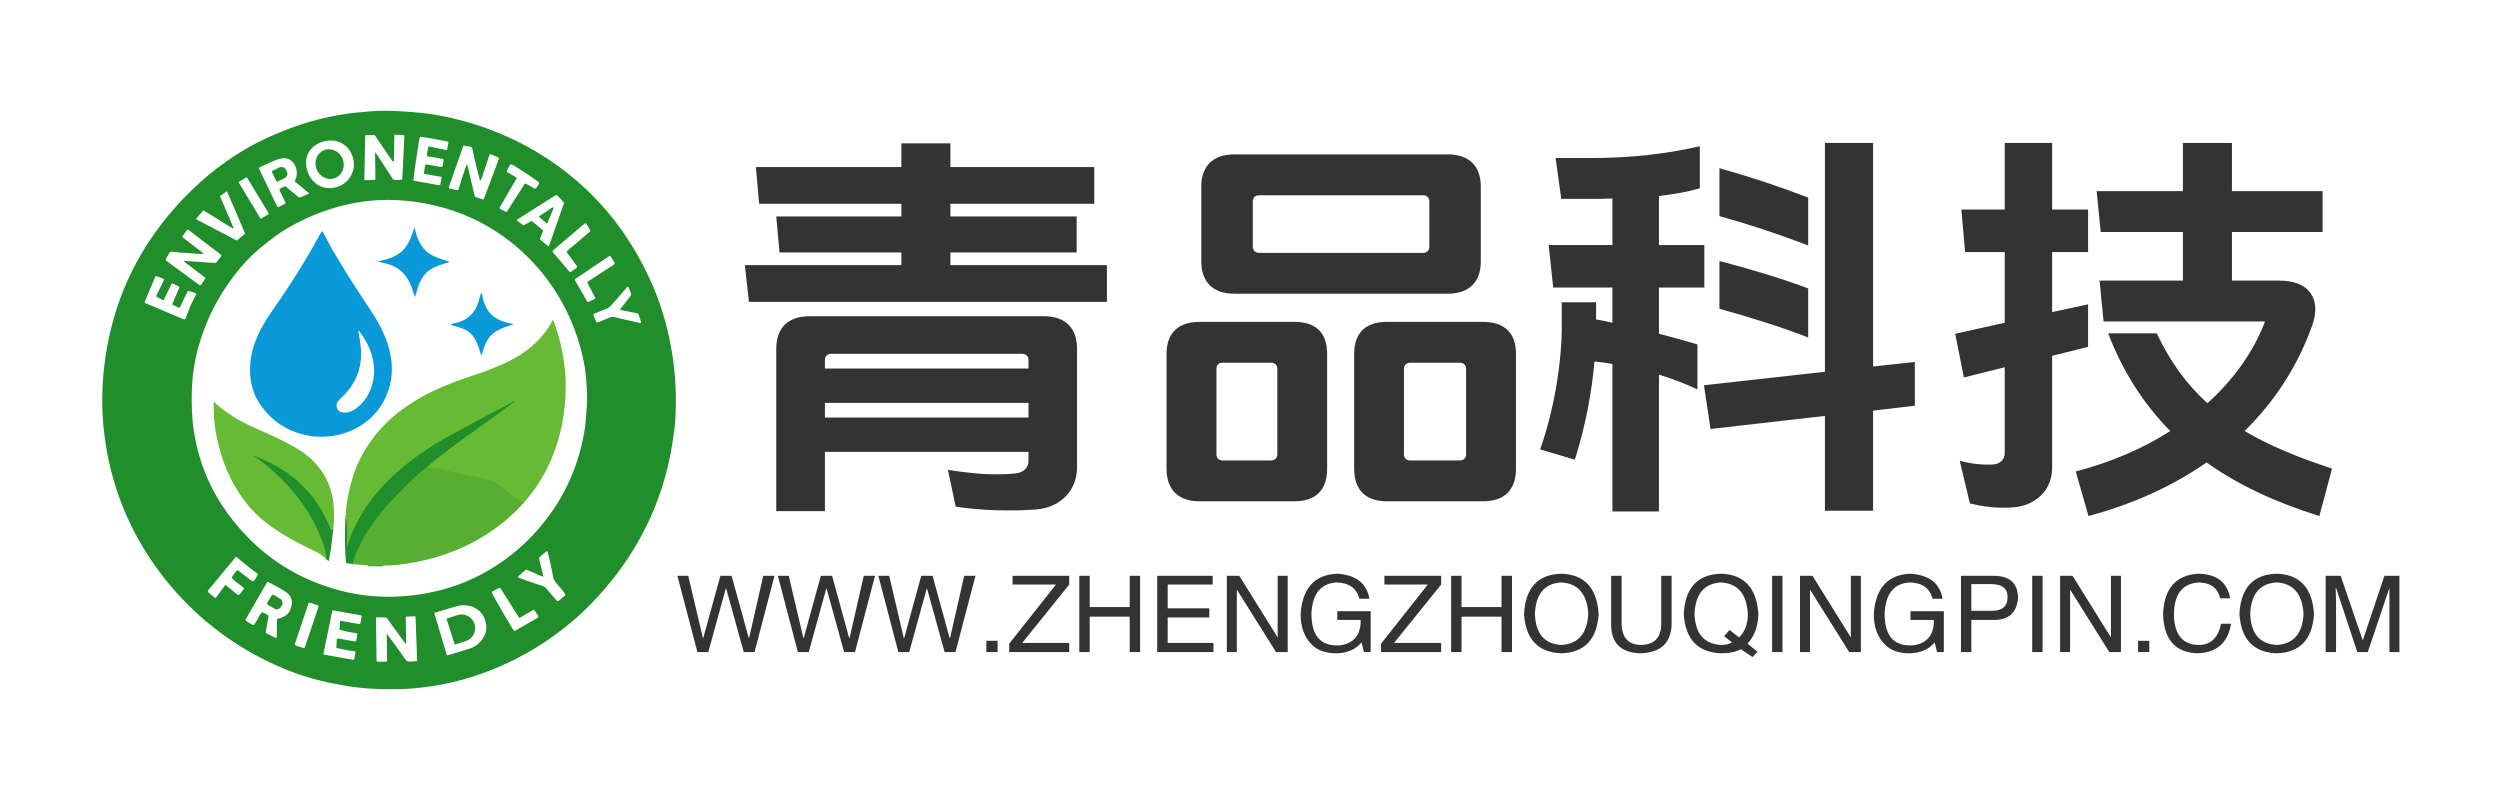 <svg data-v-0dd9719b="" version="1.0" xmlns="http://www.w3.org/2000/svg" xmlns:xlink="http://www.w3.org/1999/xlink" width="250" height="80" viewBox="40 95 260 60" preserveAspectRatio="xMidYMid meet" color-interpolation-filters="sRGB" style="margin: auto;"> <rect data-v-0dd9719b="" x="0" y="0" width="100%" height="100%" fill="#ffffff" fill-opacity="0" class="background"></rect> <!----> <g data-v-0dd9719b="" fill="#333" class="icon-text-wrapper icon-svg-group iconsvg" transform="translate(50.462,94.75)"><g class="iconsvg-imagesvg" transform="translate(0,0)"><g><rect fill="#333" fill-opacity="0" stroke-width="2" x="0" y="0" width="60" height="60.5" class="image-rect"></rect> <svg x="0" y="0" width="60" height="60.5" filtersec="colorsb182965541" class="image-svg-svg primary" style="overflow: visible;"><svg xmlns="http://www.w3.org/2000/svg" viewBox="-0.387 -0.693 694.742 700.502"><g stroke-width="2" fill="none" stroke-linecap="butt"><path stroke="#5fb533" d="M 509.29 473.20 C 498.76 468.19 490.84 461.05 483.45 454.79 C 472.37 445.41 458.75 443.39 442.29 440.46 Q 431.37 438.52 416.08 434.29 Q 405.16 431.28 391.19 431.25"></path><path stroke="#43a42f" d="M 391.19 431.25 Q 411.95 413.83 431.94 399.44 Q 476.35 367.47 495.80 353.06 Q 496.77 352.34 497.28 351.50 A 0.17 0.17 0.0 0 0 497.05 351.27 Q 491.22 354.70 484.13 358.36 Q 461.55 370.03 421.52 391.77 C 387.22 410.40 354.27 434.55 329.81 464.57 Q 311.62 486.89 300.39 514.81 C 298.69 519.04 297.37 523.82 296.11 527.58 A 0.19 0.18 57.2 0 1 295.75 527.50 Q 297.14 512.15 295.73 496.60 Q 295.61 495.23 294.48 492.69"></path><path stroke="#3c9f2e" d="M391.19 431.25Q372.8 446.74 353.79 466.79C331.79 489.99 313.09 515.21 303.49 545.19A1.26 1.21 43.7 0 0 303.53 546.05L304.04 547.25M340.29 548.86 321.47 548.79"></path><path stroke="#43a42f" d="M 279.67 505.43 Q 278.93 506.66 278.00 507.02 A 0.54 0.53 68.3 0 1 277.31 506.72 Q 271.59 492.42 263.53 478.96 C 250.46 457.13 230.63 439.78 208.10 427.55 C 200.15 423.22 193.98 420.94 184.85 416.84 A 0.11 0.11 0.0 0 0 184.74 417.03 C 214.08 437.98 240.94 466.44 256.98 497.54 Q 263.69 510.57 268.71 525.99 C 270.12 530.34 270.82 535.01 271.93 539.49 Q 272.11 540.19 271.50 540.61 Q 271.36 540.70 270.76 540.60"></path></g><path fill="#208e2a" d="M 671.80 230.43 C 680.93 255.69 686.99 283.01 690.14 310.45 C 691.22 319.79 691.96 331.52 692.15 337.76 Q 692.90 361.10 690.90 382.22 Q 690.54 385.96 688.39 400.22 C 678.49 465.91 650.60 525.88 606.95 576.67 Q 587.12 599.73 567.23 616.44 Q 519.12 656.86 461.49 677.94 Q 432.23 688.65 403.42 693.33 C 394.57 694.77 380.94 696.77 370.45 697.26 Q 339.49 698.71 314.58 696.33 Q 297.95 694.74 274.63 689.87 Q 246.45 683.99 220.05 672.96 Q 161.73 648.58 115.72 606.52 C 78.59 572.57 47.71 529.40 28.27 482.73 Q 12.49 444.86 5.93 403.71 Q 2.14 379.91 1.68 356.71 Q 0.92 318.43 8.73 279.28 Q 27.24 186.48 91.92 114.99 C 124.86 78.59 163.09 49.82 207.33 30.69 Q 234.93 18.76 259.75 12.28 Q 280.95 6.74 302.51 4.02 Q 307.18 3.43 324.50 1.98 C 343.45 0.39 364.34 1.88 384.75 3.74 Q 398.85 5.03 416.51 8.77 C 506.80 27.91 586.95 80.69 636.85 159.60 Q 658.66 194.09 671.80 230.43 Z M 331.19 52.18 L 351.55 83.45 A 1.68 1.67 -4.6 0 0 352.27 84.06 C 354.43 85.02 360.68 84.30 361.73 84.24 A 1.30 1.29 -90.0 0 0 362.95 83.01 L 365.45 31.43 A 0.86 0.85 3.0 0 0 364.63 30.53 L 354.17 30.02 A 0.77 0.77 0.0 0 0 353.36 30.78 L 352.80 61.78 A 0.58 0.58 0.0 0 1 351.98 62.30 Q 351.16 61.94 350.70 61.28 Q 342.24 49.26 330.24 31.36 A 2.37 2.36 72.0 0 0 328.21 30.32 L 319.32 30.65 A 1.18 1.18 0.0 0 0 318.18 31.81 L 317.25 83.80 A 1.05 1.05 0.0 0 0 318.34 84.87 L 329.57 84.46 A 1.06 1.05 88.6 0 0 330.58 83.39 L 330.14 52.50 A 0.57 0.57 0.0 0 1 331.19 52.18 Z M 409.60 80.79 L 389.43 77.22 A 0.68 0.68 0.0 0 1 388.88 76.43 L 390.51 67.22 A 1.57 1.56 -79.7 0 1 392.33 65.95 L 409.24 68.95 A 2.01 2.01 0.0 0 0 411.57 67.32 L 412.63 61.33 A 1.84 1.84 0.0 0 0 411.14 59.19 L 392.85 55.94 A 0.60 0.59 -80.3 0 1 392.37 55.25 L 394.24 44.70 A 0.56 0.56 0.0 0 1 394.90 44.25 L 415.42 48.46 A 1.42 1.41 10.7 0 0 417.10 47.32 L 418.55 39.15 A 0.65 0.65 0.0 0 0 418.02 38.39 C 407.88 36.63 396.18 33.85 385.01 32.63 A 0.75 0.74 15.2 0 0 384.25 33.06 Q 383.49 34.75 383.08 37.30 Q 378.90 63.22 376.32 84.75 A 0.73 0.72 -81.6 0 0 376.91 85.55 L 407.08 90.90 A 1.49 1.48 -79.9 0 0 408.80 89.69 L 410.22 81.68 A 0.77 0.77 0.0 0 0 409.60 80.79 Z M 249.83 52.00 C 245.26 60.75 246.65 72.12 251.67 80.54 C 258.63 92.22 270.97 96.93 283.87 93.14 C 291.54 90.88 297.66 86.04 301.38 78.91 C 305.10 71.78 305.58 63.99 303.04 56.40 C 298.78 43.66 287.86 36.22 274.30 37.19 C 264.51 37.89 254.39 43.25 249.83 52.00 Z M 441.24 66.11 L 450.03 103.81 A 1.97 1.95 2.9 0 0 451.30 105.20 L 459.34 107.90 A 1.67 1.67 0.0 0 0 461.43 106.90 L 479.28 58.98 A 1.19 1.18 21.9 0 0 478.63 57.47 L 469.56 53.63 A 1.27 1.26 -69.5 0 0 467.86 54.41 Q 464.62 64.28 459.60 79.37 Q 458.69 82.11 457.12 85.06 A 0.34 0.34 0.0 0 1 456.49 85.00 Q 450.80 64.37 447.04 45.63 A 0.99 0.97 89.9 0 0 446.28 44.86 L 437.15 42.99 A 0.64 0.64 0.0 0 0 436.42 43.41 L 419.00 93.11 A 1.45 1.45 0.0 0 0 420.08 95.01 L 429.10 96.86 A 1.38 1.38 0.0 0 0 430.70 95.90 Q 434.27 83.83 438.64 70.88 Q 439.35 68.78 440.89 66.06 A 0.19 0.19 0.0 0 1 441.24 66.11 Z M 190.88 69.62 A 1.05 1.04 63.7 0 0 190.42 71.00 L 212.10 116.25 A 1.57 1.57 0.0 0 0 214.19 116.98 L 221.60 113.43 A 1.27 1.27 0.0 0 0 222.20 111.74 L 215.20 97.14 A 1.56 1.56 0.0 0 1 215.74 95.17 Q 218.67 93.19 222.00 92.33 A 0.59 0.57 -31.6 0 1 222.53 92.45 L 237.87 105.14 A 2.34 2.33 52.9 0 0 240.27 105.48 L 249.99 101.32 A 0.68 0.67 -37.0 0 0 250.15 100.18 L 233.89 86.73 A 0.89 0.87 29.7 0 1 233.62 85.78 C 234.17 84.13 235.23 81.90 235.52 80.29 C 237.19 70.75 232.57 59.97 222.25 58.49 Q 216.83 57.72 206.41 62.32 Q 196.53 66.68 190.88 69.62 Z M 500.50 82.69 L 480.32 117.64 A 1.30 1.29 -61.3 0 0 480.84 119.43 L 487.13 122.72 A 1.65 1.64 -59.8 0 0 489.29 122.14 L 510.03 89.70 A 1.57 1.56 31.2 0 1 512.13 89.19 L 521.69 94.71 A 2.05 2.04 31.2 0 0 524.44 94.04 L 527.17 89.77 A 2.36 2.36 0.0 0 0 526.55 86.58 Q 511.75 76.11 498.04 67.72 Q 496.62 66.85 494.42 65.91 A 1.55 1.54 -64.3 0 0 492.45 66.61 L 488.95 73.31 A 1.53 1.52 -61.3 0 0 489.54 75.34 L 500.18 81.49 A 0.88 0.88 0.0 0 1 500.50 82.69 Z M 176.369 82.364 A 1.39 1.39 0.0 0 0 174.46 81.895 L 166.847 86.505 A 1.39 1.39 0.0 0 0 166.379 88.415 L 191.731 130.276 A 1.39 1.39 0.0 0 0 193.64 130.745 L 201.252 126.135 A 1.39 1.39 0.0 0 0 201.721 124.225 L 176.369 82.364 Z M 143.82 103.77 A 0.69 0.69 0.0 0 0 143.59 104.60 L 159.64 142.07 A 0.69 0.69 0.0 0 1 158.64 142.93 L 123.80 121.35 A 0.69 0.69 0.0 0 0 122.91 121.49 L 114.94 131.12 A 0.69 0.69 0.0 0 0 115.15 132.17 L 163.32 157.37 A 0.69 0.69 0.0 0 0 164.08 157.29 L 173.27 149.50 A 0.69 0.69 0.0 0 0 173.46 148.70 L 152.08 98.80 A 0.69 0.69 0.0 0 0 151.04 98.52 L 143.82 103.77 Z M 539.63 163.92 L 557.53 112.85 A 1.47 1.45 -56.9 0 0 557.23 111.38 Q 552.19 105.97 550.11 103.60 Q 548.87 102.19 546.62 103.61 Q 521.70 119.29 501.11 132.46 A 0.64 0.64 0.0 0 0 501.08 133.52 L 508.07 138.67 A 1.89 1.88 -41.8 0 0 510.13 138.78 L 517.66 134.43 A 1.72 1.71 -40.1 0 1 519.60 134.59 L 531.74 144.63 A 1.81 1.79 31.3 0 1 532.26 146.72 L 528.88 154.69 A 1.79 1.79 0.0 0 0 529.39 156.77 L 538.44 164.25 A 0.75 0.75 0.0 0 0 539.63 163.92 Z M 544.67 481.63 Q 574.32 438.10 582.85 383.37 Q 583.77 377.51 585.13 356.44 Q 585.81 345.97 585.07 335.23 Q 583.93 318.58 583.23 314.00 C 568.63 218.58 499.38 139.18 404.75 116.01 C 369.62 107.41 333.84 106.05 298.88 113.63 Q 257.63 122.58 220.92 145.01 C 211.19 150.95 202.19 158.15 193.22 165.47 Q 177.90 177.97 164.55 194.52 Q 128.46 239.28 115.15 294.52 Q 114.09 298.90 113.64 301.65 C 112.57 308.16 111.37 313.46 110.77 319.60 Q 107.82 349.89 110.98 380.43 C 111.40 384.48 112.25 388.18 112.89 392.40 Q 113.49 396.31 114.58 401.33 Q 124.71 448.26 153.63 487.46 Q 203.75 555.42 284.27 577.99 C 307.18 584.42 330.70 587.18 354.23 586.34 Q 417.25 584.09 467.95 553.99 Q 514.01 526.65 544.67 481.63 Z M 564.01 194.84 A 1.63 1.63 0.0 0 0 566.21 195.10 L 572.66 190.42 A 1.63 1.63 0.0 0 0 573.02 188.14 L 561.39 172.12 A 1.63 1.63 0.0 0 1 561.65 169.92 L 588.71 146.93 A 1.63 1.63 0.0 0 0 589.07 144.87 L 584.87 137.58 A 1.63 1.63 0.0 0 0 582.40 137.16 L 544.50 169.34 A 1.63 1.63 0.0 0 0 544.31 171.64 L 564.01 194.84 Z M 100.23 181.98 L 136.97 184.51 A 2.90 2.88 -69.1 0 0 139.47 183.38 L 144.63 176.62 A 1.54 1.53 37.5 0 0 144.34 174.46 L 105.56 144.82 A 1.37 1.37 0.0 0 0 103.64 145.08 L 97.94 152.55 A 0.66 0.66 0.0 0 0 98.06 153.48 L 123.82 173.17 A 0.22 0.22 0.0 0 1 123.69 173.56 C 120.45 173.52 117.47 173.67 114.44 173.39 Q 104.40 172.46 97.12 172.14 C 92.62 171.94 88.41 170.94 84.47 171.14 A 2.38 2.36 13.3 0 0 82.54 172.32 L 78.32 179.62 A 1.75 1.74 33.2 0 0 78.80 181.90 L 118.08 210.79 A 2.18 2.18 0.0 0 0 121.21 210.20 L 125.76 203.09 A 0.61 0.61 0.0 0 0 125.62 202.28 L 99.97 182.68 A 0.39 0.39 0.0 0 1 100.23 181.98 Z M 595.16 226.44 L 586.10 208.91 A 1.64 1.63 -30.3 0 1 586.66 206.79 Q 604.58 195.07 616.42 187.45 Q 618.04 186.41 618.57 185.17 A 1.13 1.13 0.0 0 0 618.49 184.13 L 613.71 176.56 A 1.10 1.10 0.0 0 0 612.16 176.24 L 571.53 203.58 A 1.61 1.61 0.0 0 0 571.03 205.73 L 585.60 230.96 A 1.25 1.24 62.2 0 0 587.22 231.47 L 594.67 227.90 A 1.07 1.07 0.0 0 0 595.16 226.44 Z M 93.80 238.43 L 86.35 234.82 A 0.71 0.70 -65.7 0 1 86.01 233.91 L 94.38 214.15 A 0.96 0.95 -66.0 0 0 93.91 212.92 L 86.82 209.48 A 1.50 1.50 0.0 0 0 84.81 210.17 L 75.65 229.05 A 0.57 0.56 26.6 0 1 74.88 229.30 L 67.41 225.39 A 1.26 1.26 0.0 0 1 66.86 223.72 L 75.83 205.21 A 1.24 1.23 -66.9 0 0 75.15 203.51 L 66.81 200.40 A 0.99 0.98 -68.2 0 0 65.56 200.94 L 52.66 231.41 A 1.03 1.03 0.0 0 0 53.21 232.76 L 99.65 252.42 A 1.63 1.62 23.5 0 0 101.77 251.59 C 104.47 245.58 106.41 238.93 109.25 233.18 Q 114.04 223.47 114.55 222.42 A 1.07 1.06 -68.0 0 0 113.93 220.95 L 106.38 218.41 A 1.86 1.85 -67.6 0 0 104.12 219.36 L 95.09 237.99 A 0.97 0.96 25.9 0 1 93.80 238.43 Z M 625.23 240.40 Q 630.84 233.10 636.83 225.59 Q 638.05 224.06 638.42 222.39 A 2.01 1.93 42.1 0 0 638.34 221.26 L 635.46 213.94 A 1.09 1.08 -35.6 0 0 633.63 213.64 Q 621.72 227.52 613.90 236.15 Q 611.79 238.47 608.88 239.64 Q 596.74 244.52 593.95 245.75 A 1.50 1.50 0.0 0 0 593.18 247.71 L 596.41 255.26 A 1.50 1.50 0.0 0 0 598.32 256.07 Q 602.10 254.62 613.27 250.03 Q 615.64 249.06 617.04 249.39 Q 638.58 254.55 649.37 256.84 A 0.98 0.97 86.8 0 0 650.49 255.58 L 647.54 246.75 A 2.41 2.40 -3.4 0 0 645.75 245.17 L 625.46 241.01 A 0.39 0.38 -65.8 0 1 625.23 240.40 Z M 536.47 531.81 Q 532.24 535.49 529.47 537.69 Q 527.18 539.51 527.80 541.77 Q 531.03 553.51 532.66 561.81 A 0.42 0.41 5.9 0 1 532.09 562.27 L 512.58 554.01 A 1.00 0.99 35.9 0 0 511.53 554.17 L 502.68 561.68 A 1.06 1.06 0.0 0 0 503.00 563.48 Q 518.08 569.12 530.83 573.16 Q 534.40 574.29 535.60 575.70 Q 544.79 586.48 548.92 591.16 A 1.79 1.77 49.0 0 0 551.40 591.34 L 558.77 585.08 A 1.36 1.34 54.3 0 0 559.04 583.35 C 555.66 577.83 550.14 572.38 547.98 569.53 Q 545.07 565.68 544.71 563.71 Q 541.51 546.02 537.88 532.24 A 0.87 0.87 0.0 0 0 536.47 531.81 Z M 138.63 587.44 L 149.35 572.87 A 0.95 0.95 0.0 0 1 150.72 572.70 Q 157.45 578.32 164.00 583.66 Q 165.86 585.17 167.51 583.02 Q 170.81 578.70 171.66 577.59 A 1.73 1.72 -52.1 0 0 171.37 575.19 Q 170.03 574.12 162.28 568.24 Q 159.61 566.22 158.00 564.21 A 1.51 1.51 0.0 0 1 157.96 562.38 L 163.47 554.89 A 0.89 0.88 33.2 0 1 164.63 554.65 Q 166.60 555.82 167.82 556.77 Q 178.10 564.82 181.37 567.16 Q 183.47 568.66 184.98 566.48 Q 187.66 562.59 188.72 560.33 A 1.58 1.57 30.7 0 0 188.22 558.38 Q 174.66 548.57 163.74 538.92 A 1.22 1.21 -49.5 0 0 162.00 539.06 L 129.14 578.79 A 1.72 1.71 -50.5 0 0 129.37 581.21 L 137.12 587.62 A 1.05 1.05 0.0 0 0 138.63 587.44 Z M 210.41 635.98 A 0.90 0.89 -76.5 0 0 211.69 635.19 L 212.07 613.93 A 1.14 1.13 84.9 0 1 212.97 612.84 C 222.95 610.81 228.16 605.95 229.77 595.69 C 230.68 589.90 228.33 584.69 223.36 581.25 C 217.13 576.93 211.43 574.20 201.99 568.87 A 1.57 1.57 0.0 0 0 199.86 569.45 L 174.34 613.66 A 1.56 1.56 0.0 0 0 174.91 615.79 L 182.56 620.21 A 1.67 1.67 0.0 0 0 184.77 619.71 Q 188.05 614.89 191.80 607.81 Q 192.72 606.06 194.00 605.40 A 1.04 1.03 44.1 0 1 194.93 605.39 L 200.21 607.95 A 2.71 2.70 -72.1 0 1 201.69 610.85 L 198.56 628.45 A 2.21 2.21 0.0 0 0 199.77 630.82 L 210.41 635.98 Z M 520.80 602.30 L 504.68 611.61 A 1.05 1.05 0.0 0 1 503.27 611.26 L 481.30 576.44 A 1.42 1.41 60.0 0 0 479.45 575.94 L 471.24 580.18 A 0.86 0.85 75.2 0 0 470.78 580.99 Q 470.83 582.02 471.95 584.05 Q 483.04 604.10 497.02 627.04 A 1.30 1.29 59.3 0 0 498.77 627.49 L 525.59 612.00 A 2.10 2.09 58.1 0 0 526.28 609.01 L 521.95 602.57 A 0.87 0.87 0.0 0 0 520.80 602.30 Z M 252.13 593.76 A 1.80 1.80 0.0 0 0 249.85 594.90 L 233.67 643.00 A 1.80 1.80 0.0 0 0 234.81 645.28 L 243.42 648.18 A 1.80 1.80 0.0 0 0 245.70 647.04 L 261.88 598.94 A 1.80 1.80 0.0 0 0 260.74 596.66 L 252.13 593.76 Z M 401.44 606.27 L 416.61 656.86 A 0.38 0.38 0.0 0 0 417.09 657.11 L 442.68 649.43 A 29.08 25.56 -16.7 0 0 463.19 616.60 L 462.48 614.24 A 29.08 25.56 -16.7 0 0 427.28 598.11 L 401.69 605.79 A 0.38 0.38 0.0 0 0 401.44 606.27 Z M 287.28 625.65 L 287.91 616.43 A 1.02 1.02 0.0 0 1 289.10 615.50 L 311.13 619.41 A 1.18 1.18 0.0 0 0 312.50 618.45 L 313.98 610.09 A 1.07 1.06 10.3 0 0 313.12 608.86 L 279.58 602.91 A 0.90 0.90 0.0 0 0 278.54 603.61 L 268.04 654.88 A 1.16 1.14 11.0 0 0 268.97 656.24 L 303.88 662.43 A 1.11 1.11 0.0 0 0 305.16 661.54 L 306.56 653.61 A 1.33 1.33 0.0 0 0 305.40 652.05 Q 294.80 650.87 283.80 648.08 A 0.48 0.48 0.0 0 1 283.44 647.58 L 284.09 638.07 A 1.44 1.44 0.0 0 1 285.78 636.75 L 305.88 640.31 A 1.38 1.38 0.0 0 0 307.48 639.19 L 308.78 631.89 A 1.38 1.37 8.5 0 0 307.59 630.29 Q 297.24 629.06 287.70 626.26 A 0.60 0.58 -80.3 0 1 287.28 625.65 Z M 366.59 642.84 L 344.60 612.55 A 2.86 2.85 72.4 0 0 342.33 611.37 L 332.21 611.19 A 0.99 0.98 0.0 0 0 331.20 612.19 L 331.92 663.40 A 1.41 1.41 0.0 0 0 333.35 664.79 L 343.32 664.64 A 1.31 1.31 0.0 0 0 344.62 663.31 L 344.18 632.31 A 0.46 0.45 -63.7 0 1 345.00 632.03 Q 359.84 652.00 367.41 662.97 C 369.25 665.64 376.57 664.15 379.96 663.97 A 0.89 0.89 0.0 0 0 380.80 663.05 L 378.87 610.70 A 0.71 0.71 0.0 0 0 378.14 610.01 L 367.94 610.39 A 0.89 0.89 0.0 0 0 367.08 611.29 L 367.53 642.52 A 0.52 0.52 0.0 0 1 366.59 642.84 Z"></path><ellipse fill="#208e2a" cx="0" cy="0" transform="rotate(-112.2 159.707 -59.802)" rx="18.03" ry="16.88"></ellipse><path fill="#208e2a" d="M206.14 75.43A1.51 1.51 0 0 1 206.84 73.42L214.63 69.67A6.23 5.72-25.7 0 1 222.72 72.12L224 74.77A6.23 5.72-25.7 0 1 220.86 82.63L213.08 86.38A1.51 1.51 0 0 1 211.06 85.67L206.14 75.43ZM528.16 128.02 543.5 117.76A.99.99 0 0 1 544.97 118.96L537.88 136A.99.99 0 0 1 536.34 136.39L528.08 129.61A.99.99 0 0 1 528.16 128.02Z"></path><path fill="#0999d8" d="M377.81 141.88Q379.67 149.82 380.78 152.97 384.28 162.94 391.06 169.71C397.72 176.37 409.1 179.5 419.31 182.97A.36.36 0 0 1 419.29 183.65C410.41 186.27 403.59 188.15 396.53 192.63 388.81 197.53 383.46 207.4 381.1 216.07Q379.73 221.1 378.5 224.86A.31.31 0 0 1 377.91 224.87Q377.23 223.04 375.85 218.69C370.64 202.34 362.37 190.43 345.2 185.8Q341.03 184.67 334.86 183.15A.55.55 0 0 1 334.91 182.08Q344.77 180.56 353.22 176.54 362.69 172.04 367.93 164.03C372.28 157.38 375.15 149.27 377.43 141.86A.2.19 47.3 0 1 377.81 141.88ZM267.13 146.57Q275.28 162.77 280.04 170.73 298.23 201.15 306.54 213.71 314.48 225.72 327.1 245.15C345.26 273.1 357.39 306.24 345.76 339.26 332.52 376.82 295.22 396.98 256.28 393.41Q251.72 392.99 243.36 390.98C220.4 385.45 201.06 370.65 189.22 350.8 180.08 335.48 177.93 317.15 180.7 298.88 183.87 277.93 194.5 259.14 206.46 241.87Q218.67 224.22 223.77 216.51 244.76 184.8 263.69 150.21 264.8 148.18 266.52 146.47A.38.38 0 0 1 267.13 146.57ZM310.26 266.27A.31.3-5.5 0 0 309.96 266.63Q311.76 276.15 312.69 284 316.31 314.58 298.27 337.59C294.75 342.08 289.49 346.75 286.35 350.05 281.74 354.88 283.51 363.34 290.82 364.46Q297.5 365.48 303.74 361.98C311.34 357.71 318.43 349.84 322.29 342.06Q331.43 323.64 328.07 303.85 324.74 284.22 310.82 266.5A.57.48 76.7 0 0 310.58 266.32Q310.43 266.27 310.26 266.27ZM422.03 259.19A.59.59 0 0 1 422.1 258.07Q422.71 257.91 427.94 256.64 446.99 252.02 453.95 233.44 454.5 231.97 457.49 221.32A.4.39-64.6 0 1 458.1 221.1Q458.92 221.69 459.09 222.74C460.65 232.38 464.3 241.15 471.36 247.76 477.26 253.28 487.98 256.56 496.08 257.96A.48.48 0 0 1 496.13 258.89C481.85 262.95 469.51 267.26 463.14 282.02Q460.21 288.79 458.84 295.25A.52.52 0 0 1 457.84 295.3C453.82 283 450.89 270.88 438.16 264.66 433.18 262.23 426.88 261.08 422.03 259.19Z"></path><path fill="#66ba34" d="M 509.29 473.20 C 498.76 468.19 490.84 461.05 483.45 454.79 C 472.37 445.41 458.75 443.39 442.29 440.46 Q 431.37 438.52 416.08 434.29 Q 405.16 431.28 391.19 431.25 Q 411.95 413.83 431.94 399.44 Q 476.35 367.47 495.80 353.06 Q 496.77 352.34 497.28 351.50 A 0.17 0.17 0.0 0 0 497.05 351.27 Q 491.22 354.70 484.13 358.36 Q 461.55 370.03 421.52 391.77 C 387.22 410.40 354.27 434.55 329.81 464.57 Q 311.62 486.89 300.39 514.81 C 298.69 519.04 297.37 523.82 296.11 527.58 A 0.19 0.18 57.2 0 1 295.75 527.50 Q 297.14 512.15 295.73 496.60 Q 295.61 495.23 294.48 492.69 C 295.04 475.44 298.48 457.79 303.59 441.57 C 314.16 408.02 337.47 378.65 366.02 358.63 C 382.57 347.03 400.50 337.69 419.95 330.20 Q 440.02 322.48 456.55 317.30 Q 462.89 315.32 483.07 306.77 Q 496.92 300.91 511.12 290.86 Q 532.09 276.03 544.03 253.45 A 0.34 0.34 0.0 0 1 544.64 253.48 C 552.34 272.68 556.39 292.47 558.76 313.51 Q 560.36 327.67 559.23 348.75 Q 559.04 352.36 557.41 365.29 Q 556.17 375.14 554.72 381.70 C 547.11 416.07 532.72 447.05 509.29 473.20 Z"></path><path fill="#208e2a" d="M 391.19 431.25 Q 372.80 446.74 353.79 466.79 C 331.79 489.99 313.09 515.21 303.49 545.19 A 1.26 1.21 43.7 0 0 303.53 546.05 L 304.04 547.25 L 296.86 546.26 A 2.21 2.20 2.0 0 1 294.97 544.24 Q 293.14 518.81 294.48 492.69 Q 295.61 495.23 295.73 496.60 Q 297.14 512.15 295.75 527.50 A 0.19 0.18 57.2 0 0 296.11 527.58 C 297.37 523.82 298.69 519.04 300.39 514.81 Q 311.62 486.89 329.81 464.57 C 354.27 434.55 387.22 410.40 421.52 391.77 Q 461.55 370.03 484.13 358.36 Q 491.22 354.70 497.05 351.27 A 0.17 0.17 0.0 0 1 497.28 351.50 Q 496.77 352.34 495.80 353.06 Q 476.35 367.47 431.94 399.44 Q 411.95 413.83 391.19 431.25 Z"></path><path fill="#66ba34" d="M 279.67 505.43 Q 278.93 506.66 278.00 507.02 A 0.54 0.53 68.3 0 1 277.31 506.72 Q 271.59 492.42 263.53 478.96 C 250.46 457.13 230.63 439.78 208.10 427.55 C 200.15 423.22 193.98 420.94 184.85 416.84 A 0.11 0.11 0.0 0 0 184.74 417.03 C 214.08 437.98 240.94 466.44 256.98 497.54 Q 263.69 510.57 268.71 525.99 C 270.12 530.34 270.82 535.01 271.93 539.49 Q 272.11 540.19 271.50 540.61 Q 271.36 540.70 270.76 540.60 Q 264.91 535.18 259.12 532.37 C 236.68 521.51 217.35 511.71 198.08 496.67 C 173.31 477.32 155.38 448.04 145.68 417.87 Q 138.86 396.65 136.58 375.50 C 135.89 369.12 136.03 360.34 135.73 355.01 Q 135.67 353.91 135.94 352.62 A 0.53 0.53 0.0 0 1 136.82 352.34 C 150.39 365.06 165.61 374.09 182.42 381.80 C 201.84 390.71 221.44 398.63 240.00 410.49 C 261.79 424.42 276.32 445.98 279.66 471.62 Q 281.77 487.82 279.67 505.43 Z"></path><path fill="#208e2a" d="M 279.67 505.43 Q 278.59 515.42 277.43 525.36 C 276.69 531.79 275.44 537.20 274.51 543.13 A 0.38 0.37 -64.9 0 1 273.89 543.36 L 270.76 540.60 Q 271.36 540.70 271.50 540.61 Q 272.11 540.19 271.93 539.49 C 270.82 535.01 270.12 530.34 268.71 525.99 Q 263.69 510.57 256.98 497.54 C 240.94 466.44 214.08 437.98 184.74 417.03 A 0.11 0.11 0.0 0 1 184.85 416.84 C 193.98 420.94 200.15 423.22 208.10 427.55 C 230.63 439.78 250.46 457.13 263.53 478.96 Q 271.59 492.42 277.31 506.72 A 0.54 0.53 68.3 0 0 278.00 507.02 Q 278.93 506.66 279.67 505.43 Z"></path><path fill="#57af32" d="M 509.29 473.20 C 472.08 515.06 420.10 539.57 364.94 547.10 Q 351.77 548.90 340.29 548.86 L 321.47 548.79 L 304.04 547.25 L 303.53 546.05 A 1.26 1.21 43.7 0 1 303.49 545.19 C 313.09 515.21 331.79 489.99 353.79 466.79 Q 372.80 446.74 391.19 431.25 Q 405.16 431.28 416.08 434.29 Q 431.37 438.52 442.29 440.46 C 458.75 443.39 472.37 445.41 483.45 454.79 C 490.84 461.05 498.76 468.19 509.29 473.20 Z"></path><path fill="#208e2a" d="M340.29 548.86 321.47 548.79 340.29 548.86ZM205.42 585.21A2.22 2.22 0 0 1 208.46 584.45L215.85 588.89A5.95 5.88-59 0 1 217.83 597.02L216.81 598.71A5.95 5.88-59 0 1 208.7 600.79L201.31 596.35A2.22 2.22 0 0 1 200.55 593.3L205.42 585.21ZM416.18 613.07A.25.25 0 0 1 416.34 612.76L429.22 608.65A16.39 16.13-17.7 0 1 449.74 619.03L449.91 619.56A16.39 16.13-17.7 0 1 439.2 639.91L426.32 644.02A.25.25 0 0 1 426.01 643.86L416.18 613.07Z"></path></svg></svg> <!----></g></g> <g transform="translate(67,3.515)"><g data-gra="path-name" fill-rule="" class="tp-name iconsvg-namesvg" transform="translate(0,0)"><g transform="scale(1)"><g><path d="M34.43-1.87L34.43-0.94C34.43-0.17 33.87 0.3 33.02 0.38 30.64 0.6 28.52 0.38 26.05 0L26.86 3.83C29.45 4.21 32.39 4.33 35.23 4.12 37.78 3.91 39.48 2.13 39.48-0.26L39.48-12.58C39.48-14.79 38.25-15.98 36-15.98L11.69-15.98C9.44-15.98 8.2-14.79 8.2-12.58L8.2 4.29 13.26 4.29 13.26-1.87ZM34.43-5.44L13.26-5.44 13.26-6.97 34.43-6.97ZM34.43-10.54L13.26-10.54 13.26-11.43C13.26-11.82 13.52-12.07 13.9-12.07L33.75-12.07C34.17-12.07 34.43-11.82 34.43-11.43ZM26.31-21.29L26.31-22.61 39.44-22.61 39.44-26.35 26.31-26.35 26.31-27.67 41.27-27.67 41.27-31.49 26.31-31.49 26.31-33.96 21.21-33.96 21.21-31.49 6.08-31.49 6.42-27.67 21.21-27.67 21.21-26.35 8.2-26.35 8.54-22.61 21.21-22.61 21.21-21.29 4.93-21.29 5.36-17.47 42.59-17.47 42.59-21.29ZM58.4-28.56L75.48-28.56C75.86-28.56 76.12-28.31 76.12-27.92L76.12-23.21C76.12-22.82 75.86-22.57 75.48-22.57L58.4-22.57C58.01-22.57 57.76-22.82 57.76-23.21L57.76-27.92C57.76-28.31 58.01-28.56 58.4-28.56ZM78.03-32.81L55.84-32.81C53.64-32.81 52.4-31.62 52.4-29.45L52.4-21.68C52.4-19.51 53.64-18.32 55.84-18.32L78.03-18.32C80.24-18.32 81.47-19.51 81.47-21.68L81.47-29.45C81.47-31.62 80.24-32.81 78.03-32.81ZM53.98-1.62L53.98-10.5C53.98-10.88 54.19-11.14 54.57-11.14L59.67-11.14C60.05-11.14 60.31-10.88 60.31-10.5L60.31-1.62C60.31-1.23 60.05-0.98 59.67-0.98L54.61-0.98C54.23-0.98 53.98-1.23 53.98-1.62ZM65.49-0.13L65.49-12.07C65.49-14.24 64.34-15.39 62.09-15.39L52.23-15.39C50.02-15.39 48.79-14.24 48.79-12.07L48.79-0.13C48.79 2.08 50.02 3.27 52.23 3.27L62.09 3.27C64.34 3.27 65.49 2.08 65.49-0.13ZM73.48-1.62L73.48-10.5C73.48-10.88 73.74-11.14 74.12-11.14L79.31-11.14C79.69-11.14 79.94-10.88 79.94-10.5L79.94-1.62C79.94-1.23 79.69-0.98 79.31-0.98L74.12-0.98C73.74-0.98 73.48-1.23 73.48-1.62ZM85.13-0.13L85.13-12.07C85.13-14.24 83.94-15.39 81.69-15.39L71.7-15.39C69.49-15.39 68.3-14.24 68.3-12.07L68.3-0.13C68.3 2.08 69.49 3.27 71.7 3.27L81.69 3.27C83.94 3.27 85.13 2.08 85.13-0.13ZM115.52-13.77L115.52-18.87C112.58-19.98 109.22-20.95 106.29-21.72L106.29-16.75C109.22-15.94 112.58-14.92 115.52-13.77ZM115.52-23.33L115.52-28.31C112.45-29.5 109.35-30.52 106.29-31.37L106.29-26.39C109.35-25.54 112.45-24.52 115.52-23.33ZM122.27-6.16L126.61-6.67 126.61-11.22 122.27-10.75 122.27-34 117.26-34 117.26-10.2 104.68-8.8 105.36-4.25 117.26-5.61 117.26 4.25 122.27 4.25ZM100-9.9C101.36-9.48 102.72-8.97 104-8.37L104-13.05C102.72-13.43 101.36-13.81 100-14.15L100-18.96 104.72-18.96 104.72-23.38 100-23.38 100-28.48C101.49-28.65 102.94-28.9 104.25-29.28L104.25-33.66C100.6-32.81 96.86-32.43 92.86-32.43L89.25-32.43 89.84-28.18 92.86-28.18C93.63-28.18 94.39-28.18 95.16-28.22L95.16-23.38 88.53-23.38 89-18.96 95.16-18.96 95.16-15.3C94.61-15.43 94.01-15.56 93.46-15.64L93.46-17.43 89.89-17.43 89.89-14.66C89.89-11.94 89.33-6.89 87.64-2.13L91.25-1.06C92.35-4.5 93.03-8.16 93.29-11.26 93.88-11.22 94.52-11.14 95.16-11.01L95.16 4.33 100 4.33ZM160.91-4.04C164.05-7.14 166.47-10.84 167.96-15.09 168.9-17.77 167.62-19.68 164.56-19.68L159.59-19.68 159.59-24.74 169.02-24.74 169.02-28.99 159.59-28.99 159.59-34 154.49-34 154.49-28.99 145.52-28.99 145.94-24.74 154.49-24.74 154.49-19.68 145.82-19.68 146.24-15.43 163.03-15.43C161.8-12.2 159.72-9.35 157.04-6.93 154.83-8.93 153.17-11.26 151.77-14.2L146.71-14.2C148.24-10.24 150.37-6.89 153.17-4.04 150.28-2.17 146.92-0.77 143.35 0.17L144.67 4.8C149.3 3.57 153.47 1.66 156.95-0.77 160.18 1.53 164.05 3.36 168.68 4.8L170-0.13C166.39-1.32 163.41-2.55 160.91-4.04ZM140.89-11.86L144.63-12.79 144.63-17.21 140.89-16.41 140.89-22.65 144.63-22.65 144.63-27.07 140.89-27.07 140.89-34 135.96-34 135.96-27.07 131.45-27.07 131.84-22.65 135.96-22.65 135.96-15.3 130.81-14.15 131.71-9.61 135.96-10.67 135.96-1.74C135.96-1.02 135.45-0.6 134.68-0.55 133.66-0.51 132.6-0.6 131.28-0.94L132.34 3.49C133.88 3.87 135.24 4 136.72 3.91 139.1 3.78 140.89 2.17 140.89-0.21Z" transform="translate(-4.93, 34)"></path></g> <!----> <!----> <!----> <!----> <!----> <!----> <!----></g></g> <g data-gra="path-slogan" fill-rule="" class="tp-slogan iconsvg-slogansvg" fill="#333" transform="translate(-7.01,44.8)"><!----> <!----> <g transform="scale(1, 1)"><g transform="scale(1)"><path d="M5.25-6.59L5.20-6.59L3.38 0L2.25 0L0.17-7.93L1.30-7.93L2.82-1.47L2.86-1.47L4.64-7.93L5.81-7.93L7.59-1.47L7.63-1.47L9.10-7.93L10.27-7.93L8.19 0L7.07 0L5.25-6.59ZM15.69-6.59L15.65-6.59L13.83 0L12.70 0L10.62-7.93L11.75-7.93L13.27-1.47L13.31-1.47L15.09-7.93L16.26-7.93L18.03-1.47L18.08-1.47L19.55-7.93L20.72-7.93L18.64 0L17.51 0L15.69-6.59ZM26.14-6.59L26.10-6.59L24.28 0L23.15 0L21.07-7.93L22.20-7.93L23.71-1.47L23.76-1.47L25.53-7.93L26.71-7.93L28.48-1.47L28.53-1.47L30-7.93L31.17-7.93L29.09 0L27.96 0L26.14-6.59ZM32.30-1.17L33.47-1.17L33.47 0L32.30 0L32.30-1.17ZM36.03-0.95L40.92-0.95L40.92 0L34.68 0L34.68-0.87L39.54-7.02L35.03-7.02L35.03-7.93L40.92-7.93L40.92-7.02L36.03-0.95ZM43.05-4.68L47.21-4.68L47.21-7.93L48.29-7.93L48.29 0L47.21 0L47.21-3.68L43.05-3.68L43.05 0L41.97 0L41.97-7.93L43.05-7.93L43.05-4.68ZM51.16-0.95L55.92-0.95L55.92 0L50.07 0L50.07-7.93L55.84-7.93L55.84-7.02L51.16-7.02L51.16-4.55L55.49-4.55L55.49-3.60L51.16-3.60L51.16-0.95ZM58.61-7.93L62.60-1.52L62.60-7.93L63.64-7.93L63.64 0L62.43 0L58.40-6.42L58.35-6.42L58.35 0L57.31 0L57.31-7.93L58.61-7.93ZM71.23-3.34L68.80-3.34L68.80-4.25L72.27-4.25L72.27 0L71.58 0L71.32-1.00Q70.40 0.09 68.71 0.13L68.71 0.13Q67.11 0.13 66.24-0.69L66.24-0.69Q64.94-1.91 64.99-4.03L64.99-4.03Q65.29-7.98 68.76-8.15L68.76-8.15Q71.71-7.98 72.14-5.55L72.14-5.55L71.10-5.55Q70.66-7.20 68.71-7.24L68.71-7.24Q66.24-7.07 66.11-3.99L66.11-3.99Q66.11-0.69 68.76-0.69L68.76-0.69Q69.71-0.69 70.40-1.21L70.40-1.21Q71.27-1.91 71.23-3.34L71.23-3.34ZM74.70-0.95L79.60-0.95L79.60 0L73.35 0L73.35-0.87L78.21-7.02L73.70-7.02L73.70-7.93L79.60-7.93L79.60-7.02L74.70-0.95ZM81.72-4.68L85.88-4.68L85.88-7.93L86.97-7.93L86.97 0L85.88 0L85.88-3.68L81.72-3.68L81.72 0L80.64 0L80.64-7.93L81.72-7.93L81.72-4.68ZM94.90-3.95L94.90-3.95Q94.73-7.07 92.12-7.24L92.12-7.24Q89.48-7.11 89.35-3.95L89.35-3.95Q89.48-0.87 92.12-0.74L92.12-0.74Q94.73-0.91 94.90-3.95ZM95.98-3.95L95.98-3.95Q95.72 0 92.12 0.13L92.12 0.13Q88.48 0 88.22-3.95L88.22-3.95Q88.44-8.06 92.12-8.15L92.12-8.15Q95.72-8.02 95.98-3.95ZM102.49-2.95L102.49-7.93L103.57-7.93L103.57-2.82Q103.44 0.04 100.32 0.13L100.32 0.13Q97.41 0.04 97.28-2.64L97.28-2.64L97.28-7.93L98.37-7.93L98.37-2.95Q98.41-0.78 100.36-0.74L100.36-0.74Q102.49-0.78 102.49-2.95L102.49-2.95ZM109.86-1.00L109.03-1.65L109.60-2.30L110.59-1.52Q111.50-2.43 111.50-3.95L111.50-3.95Q111.33-7.07 108.73-7.24L108.73-7.24Q106.08-7.11 105.95-3.95L105.95-3.95Q106.08-0.87 108.73-0.74L108.73-0.74Q109.38-0.74 109.86-1.00L109.86-1.00ZM111.46-0.87L112.50-0.04L111.98 0.52L110.77-0.30Q109.99 0.13 108.73 0.13L108.73 0.13Q105.09 0 104.83-3.95L104.83-3.95Q105.04-8.06 108.73-8.15L108.73-8.15Q112.33-8.02 112.59-3.95L112.59-3.95Q112.54-2.04 111.46-0.87L111.46-0.87ZM114.02-7.93L115.10-7.93L115.10 0L114.02 0L114.02-7.93ZM118.22-7.93L122.21-1.52L122.21-7.93L123.25-7.93L123.25 0L122.04 0L118.01-6.42L117.96-6.42L117.96 0L116.92 0L116.92-7.93L118.22-7.93ZM130.84-3.34L128.41-3.34L128.41-4.25L131.88-4.25L131.88 0L131.18 0L130.92-1.00Q130.01 0.09 128.32 0.13L128.32 0.13Q126.72 0.13 125.85-0.69L125.85-0.69Q124.55-1.91 124.60-4.03L124.60-4.03Q124.90-7.98 128.37-8.15L128.37-8.15Q131.32-7.98 131.75-5.55L131.75-5.55L130.71-5.55Q130.27-7.20 128.32-7.24L128.32-7.24Q125.85-7.07 125.72-3.99L125.72-3.99Q125.72-0.69 128.37-0.69L128.37-0.69Q129.32-0.69 130.01-1.21L130.01-1.21Q130.88-1.91 130.84-3.34L130.84-3.34ZM136.91-7.07L134.74-7.07L134.74-4.29L136.86-4.29Q138.51-4.29 138.51-5.72L138.51-5.72Q138.51-7.02 136.91-7.07L136.91-7.07ZM137.25-3.34L134.74-3.34L134.74 0L133.66 0L133.66-7.93L137.25-7.93Q139.51-7.85 139.60-5.72L139.60-5.72Q139.47-3.42 137.25-3.34L137.25-3.34ZM141.07-7.93L142.15-7.93L142.15 0L141.07 0L141.07-7.93ZM145.27-7.93L149.26-1.52L149.26-7.93L150.30-7.93L150.30 0L149.09 0L145.06-6.42L145.01-6.42L145.01 0L143.97 0L143.97-7.93L145.27-7.93ZM152.08-1.17L153.25-1.17L153.25 0L152.08 0L152.08-1.17ZM161.66-5.59L161.66-5.59L160.62-5.59Q160.23-7.20 158.41-7.24L158.41-7.24Q155.90-7.11 155.81-4.03L155.81-4.03Q155.81-0.74 158.45-0.74L158.45-0.74Q160.27-0.78 160.71-2.95L160.71-2.95L161.75-2.95Q161.27 0.04 158.24 0.13L158.24 0.13Q154.77 0 154.68-3.99L154.68-3.99Q154.86-7.98 158.41-8.15L158.41-8.15Q161.23-8.06 161.66-5.59ZM169.29-3.95L169.29-3.95Q169.12-7.07 166.52-7.24L166.52-7.24Q163.87-7.11 163.74-3.95L163.74-3.95Q163.87-0.87 166.52-0.74L166.52-0.74Q169.12-0.91 169.29-3.95ZM170.38-3.95L170.38-3.95Q170.12 0 166.52 0.13L166.52 0.13Q162.88 0 162.62-3.95L162.62-3.95Q162.83-8.06 166.52-8.15L166.52-8.15Q170.12-8.02 170.38-3.95ZM179.26-7.93L179.26 0L178.22 0L178.22-4.68Q178.22-5.33 178.22-6.68L178.22-6.68L175.97 0L174.88 0L172.67-6.68L172.63-6.68Q172.63-6.20 172.67-5.25L172.67-5.25Q172.67-4.77 172.67-4.68L172.67-4.68L172.67 0L171.59 0L171.59-7.93L173.15-7.93L175.45-1.21L177.70-7.93L179.26-7.93Z" transform="translate(-0.173, 8.15)"></path></g></g></g></g></g><defs v-gra="od"></defs></svg>